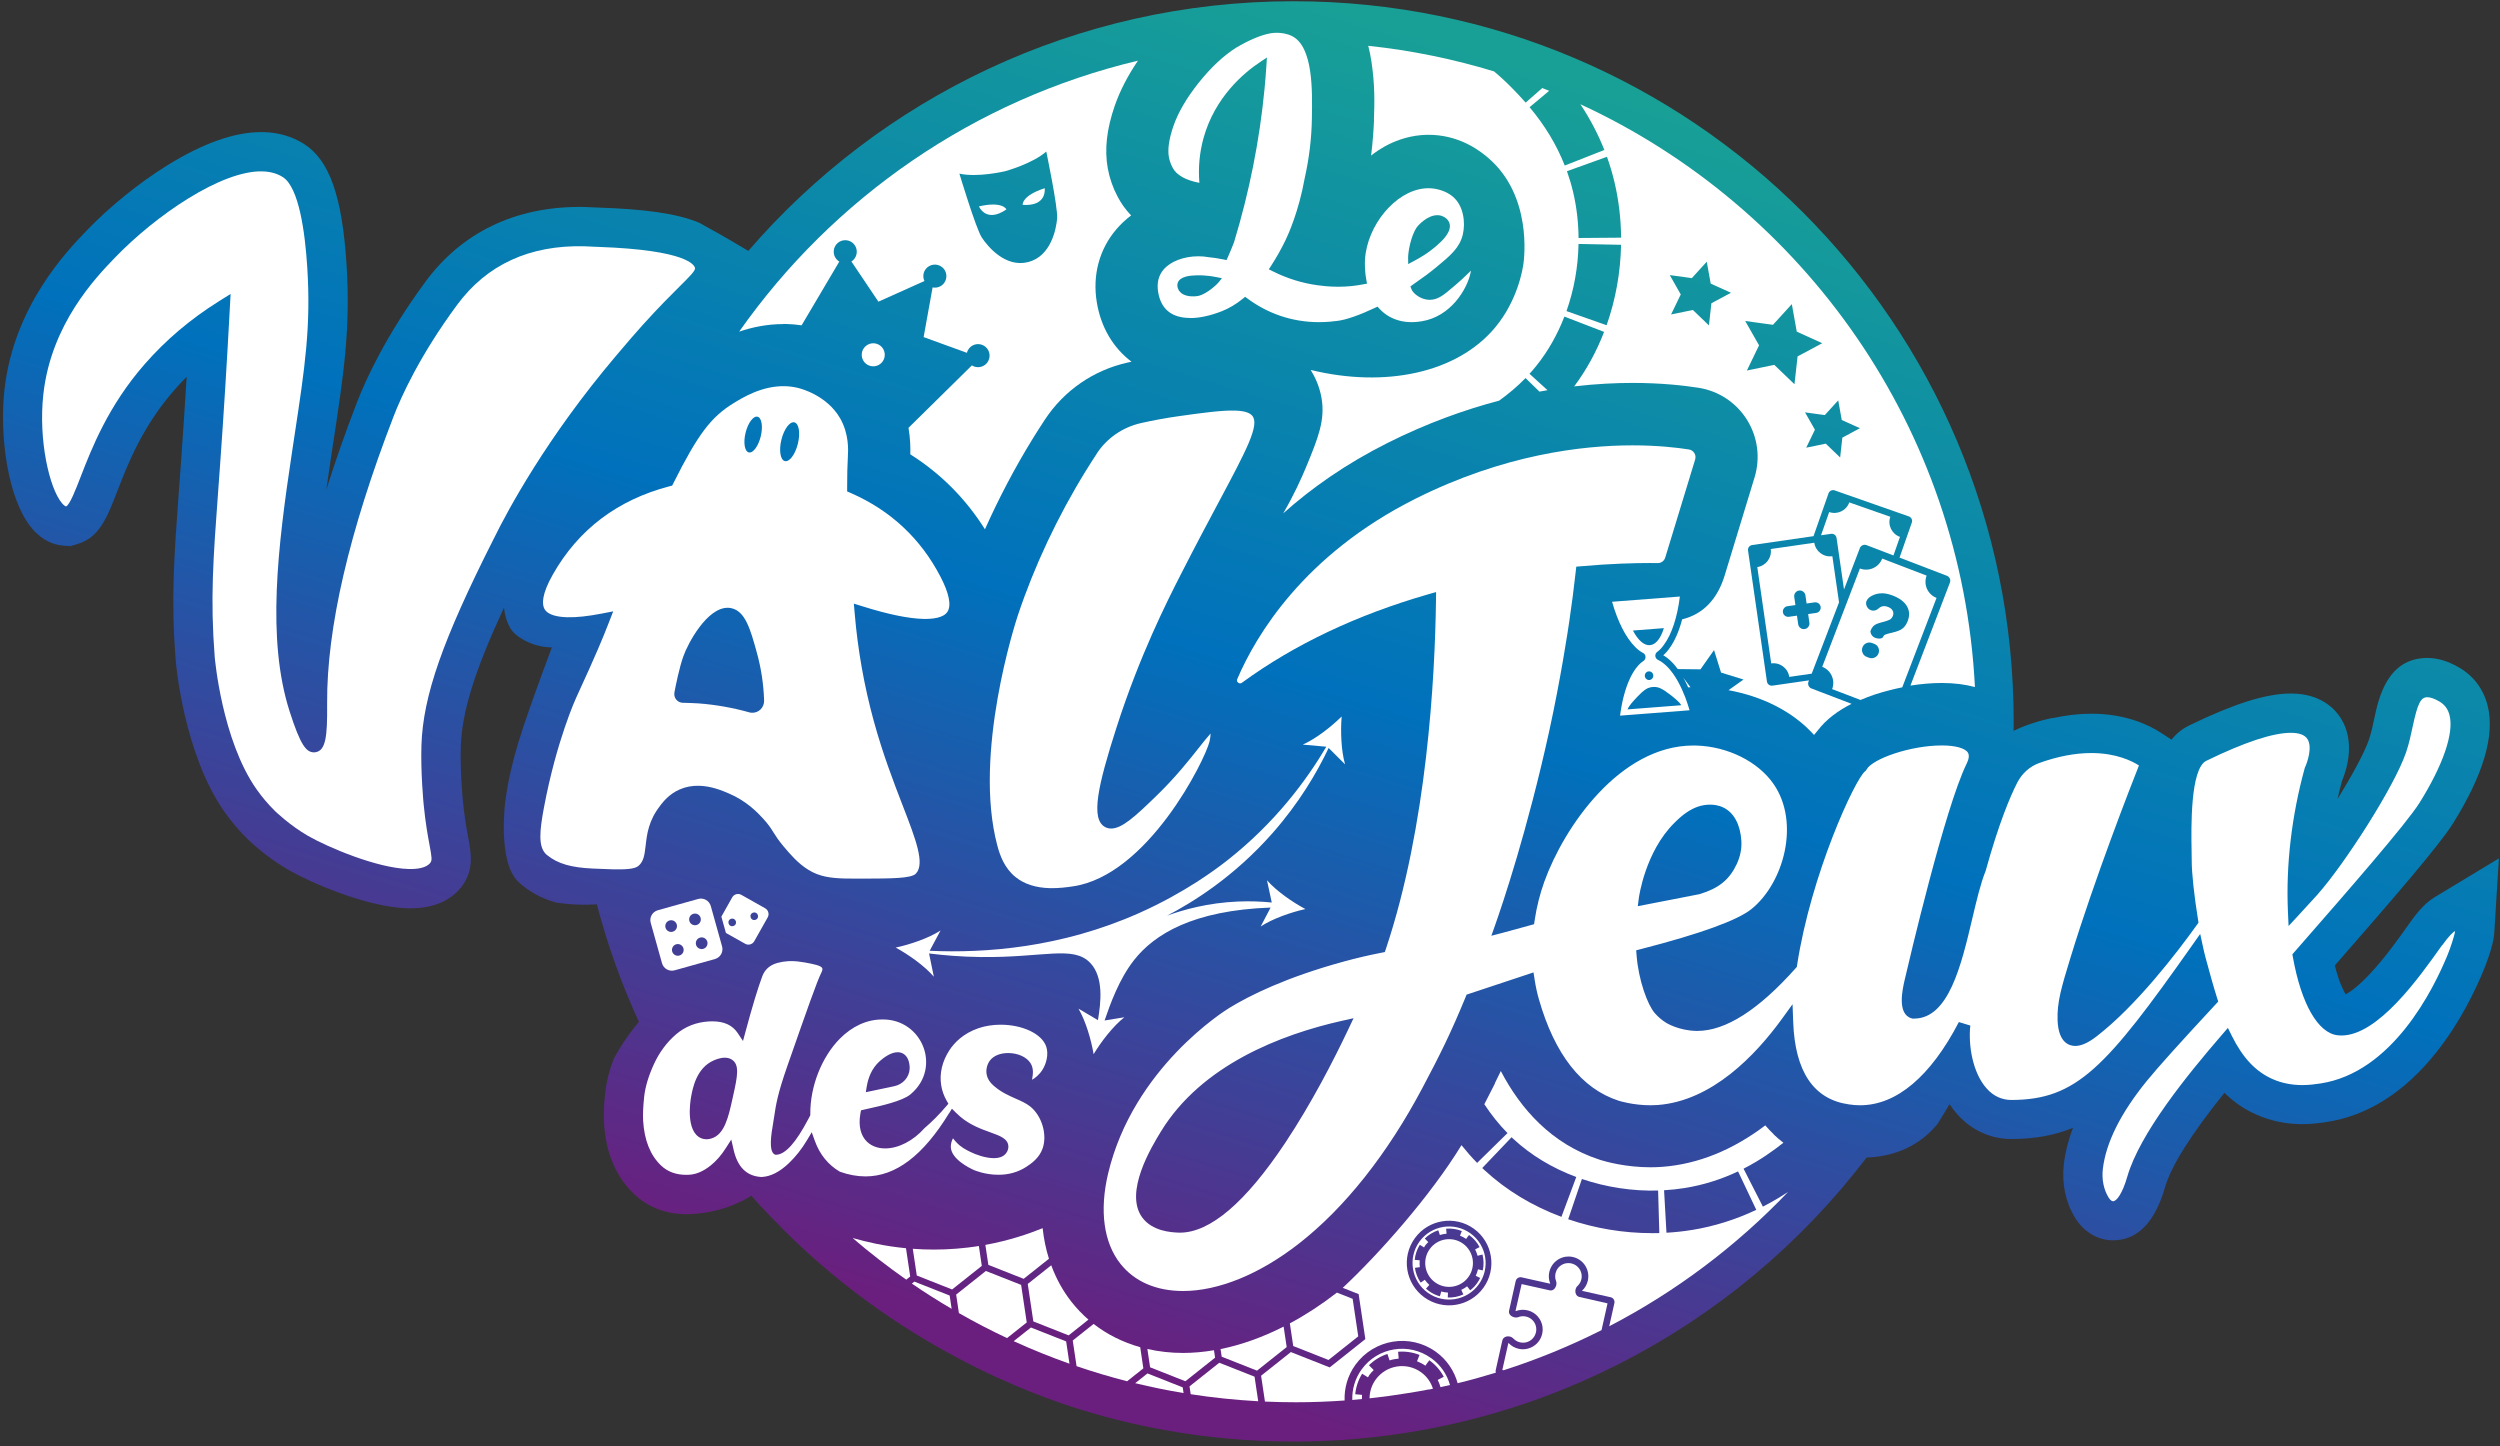 <svg width="382" height="221" viewBox="0 0 382 221" fill="none" xmlns="http://www.w3.org/2000/svg">
<rect x="0" y="0" width="382" height="221" fill="#333333" stroke="none"/>
<g clip-path="url(#clip0_306_413)">
<path d="M307.38 174.045C310.925 174.03 313.965 173.475 316.75 172.33C316.03 174.225 315.565 176.08 315.355 177.89C315.01 180.82 315.625 183.735 317.08 186.095C318.395 188.24 320.56 189.52 322.87 189.52C326.59 189.52 329.265 186.795 330.81 181.425C331.75 178.165 334.8 173.315 339.895 166.98C341.36 168.425 343.005 169.545 344.85 170.35C346.995 171.29 349.325 171.765 351.785 171.765C353.205 171.765 354.405 171.61 355.485 171.445C361.77 170.485 367.415 166.895 372.275 160.785C375.845 156.295 378.205 151.405 379.56 148.09C379.705 147.73 381 144.52 381.12 142.595L381.83 131.165L372.03 137.085C370.785 137.835 369.62 139.035 368.235 140.985L368.18 141.065C366.63 143.25 364.51 146.245 362.225 148.7C360.375 150.69 359.12 151.56 358.415 151.94C357.955 151.175 357.325 149.775 356.76 147.525C365.73 137.255 372.725 129.16 374.8 125.845C379.45 118.405 381.24 112.355 380.12 107.855C379.485 105.31 377.965 103.28 375.735 101.99C374.04 101.01 372.46 100.535 370.9 100.535C364.76 100.535 363.44 106.74 362.805 109.725C362.55 110.915 362.315 112.04 361.955 113.075C361.28 115.03 359.395 118.495 357.175 122.09C357.385 121.16 357.61 120.235 357.86 119.315C358.6 117.555 359.94 113.305 357.65 109.7C356.76 108.305 354.59 105.97 350.045 105.97C346.28 105.97 341.345 107.52 334.51 110.85C333.425 111.38 332.535 112.1 331.81 113.02L330.11 111.92C328.46 110.85 324.895 109.055 319.565 109.055C319.16 109.055 318.745 109.07 318.335 109.09C318.175 109.1 318.015 109.11 317.86 109.12C317.555 109.14 317.25 109.17 316.945 109.2C316.825 109.21 316.705 109.225 316.59 109.235C315.635 109.35 314.665 109.51 313.685 109.73C313.685 109.715 313.685 109.7 313.685 109.69C310.985 110.245 308.97 111.04 307.67 111.675C307.675 111.195 307.69 110.71 307.69 110.23C307.69 49.455 258.425 0.19 197.65 0.19C164.355 0.19 134.52 14.975 114.34 38.34C110.72 36.15 107.47 34.39 106.84 34.04C103.255 32.53 98.06 31.955 91.775 31.73H91.715C91.48 31.72 91.3 31.715 91.195 31.71C90.6 31.67 90.005 31.645 89.415 31.63C89.11 31.625 88.81 31.62 88.51 31.62C78.655 31.62 70.535 35.56 65.035 43.015C58.91 51.32 55.84 58.135 54.555 61.46C52.76 66.11 51.195 70.575 49.855 74.85C50.075 73.275 50.31 71.685 50.55 70.085L50.955 67.41C52.53 57.04 53.57 50.19 52.955 40.475C52.29 30.005 50.345 24.48 46.465 22.005C44.665 20.855 42.565 20.24 40.225 20.185C40.11 20.185 40 20.185 39.885 20.185C35.815 20.185 30.99 21.9 25.545 25.275C21.255 27.935 16.765 31.565 13.235 35.235C10.185 38.405 2.08 46.82 0.675 59.615C-0.085 66.535 1.14 76.3 4.905 80.765C6.57 82.735 8.395 83.265 9.635 83.365L10.725 83.45L11.775 83.145C15.17 82.16 16.33 79.17 17.935 75.025C19.545 70.865 21.755 65.17 26.665 59.565C27.265 58.88 27.885 58.215 28.525 57.57C28.255 62 27.96 66.395 27.65 70.72L27.36 74.695C26.585 85.22 26.115 91.575 26.84 100.825C26.885 101.41 28.07 115.23 34.34 124.105C35.385 125.585 36.565 126.97 37.84 128.22C38.435 128.795 40.91 131.105 44.115 132.945C47.325 134.785 56.005 138.64 62.345 138.79C62.475 138.79 62.735 138.79 62.74 138.79C67.085 138.79 69.37 137 70.52 135.5C72.47 132.96 71.985 130.35 71.555 128.05C71.305 126.695 70.99 125.005 70.73 122.38C70.685 121.915 70.295 117.745 70.41 114.085C70.57 108.865 72.49 102.58 77.015 92.835C77.11 93.895 77.405 94.975 78 96.025C78.695 97.25 81.345 98.92 84.33 98.92C84 99.785 83.52 101.065 82.955 102.62C79.85 111.15 78.09 116.065 77.23 122.275C77.23 122.275 75.955 131.48 79.145 134.69C79.435 134.985 79.685 135.185 79.79 135.265L79.855 135.32C81.47 136.63 83.24 137.42 84.935 137.9C87.23 138.27 89.41 138.295 91.2 138.19C92.83 144.405 94.99 150.405 97.625 156.14C95.175 159.015 93.73 161.9 93.73 161.9C93.07 163.655 92.65 165.34 92.48 166.935C92.28 168.795 92.22 170.32 92.295 171.605C92.57 176.16 94.11 179.8 96.85 182.41C98.965 184.45 101.735 185.53 104.865 185.53C105.14 185.53 105.42 185.52 105.715 185.505C111.355 185.19 114.795 182.69 114.795 182.69L115.175 183.105L116.18 184.25C116.18 184.25 115.865 183.915 118.05 186.2C136.98 205.99 158.6 213.355 165.02 215.35C171.47 217.355 182.985 220.27 197.65 220.27C233.37 220.27 265.11 203.245 285.21 176.875C290.91 176.665 294.26 173.955 296.07 171.715C296.69 170.725 297.3 169.72 297.89 168.71C298.255 169.265 298.66 169.795 299.105 170.295C301.265 172.715 304.2 174.045 307.39 174.045H307.38Z" fill="url(#paint0_linear_306_413)"/>
<path d="M106.685 137.36L100.515 139.085C99.685 139.32 99.195 140.18 99.43 141.01L101.155 147.18C101.39 148.01 102.25 148.495 103.08 148.265L109.25 146.54C110.08 146.305 110.565 145.445 110.335 144.615L108.61 138.445C108.375 137.615 107.515 137.13 106.685 137.36ZM101.69 141.745C101.555 141.27 101.835 140.775 102.31 140.645C102.785 140.51 103.28 140.79 103.41 141.265C103.545 141.74 103.265 142.235 102.79 142.365C102.315 142.5 101.82 142.22 101.69 141.745ZM103.81 146.005C103.335 146.14 102.84 145.86 102.71 145.385C102.575 144.91 102.855 144.415 103.33 144.285C103.805 144.155 104.3 144.43 104.43 144.905C104.565 145.38 104.285 145.875 103.81 146.005ZM105.335 140.725C105.2 140.25 105.48 139.755 105.955 139.625C106.43 139.49 106.925 139.77 107.055 140.245C107.19 140.72 106.91 141.215 106.435 141.345C105.96 141.475 105.465 141.2 105.335 140.725ZM107.455 144.985C106.98 145.12 106.485 144.84 106.355 144.365C106.22 143.89 106.5 143.395 106.975 143.265C107.45 143.135 107.945 143.41 108.075 143.885C108.21 144.36 107.93 144.855 107.455 144.985Z" fill="white"/>
<path d="M113.86 144.21C114.35 144.485 114.975 144.31 115.25 143.82L117.305 140.175C117.58 139.685 117.405 139.06 116.915 138.785L113.27 136.73C112.78 136.455 112.155 136.63 111.88 137.12L110.225 140.065L110.92 142.555L113.865 144.21H113.86ZM114.74 139.715C114.9 139.435 115.255 139.335 115.535 139.495C115.815 139.655 115.915 140.01 115.76 140.29C115.605 140.57 115.245 140.67 114.965 140.51C114.685 140.35 114.585 139.995 114.74 139.715ZM111.375 140.655C111.535 140.375 111.89 140.275 112.17 140.435C112.45 140.595 112.55 140.95 112.395 141.23C112.235 141.51 111.88 141.61 111.6 141.455C111.32 141.295 111.22 140.94 111.375 140.66V140.655Z" fill="white"/>
<path d="M187.42 131.545C185.87 132.76 181.105 136.37 174.09 139.5C162.13 144.83 150.55 145.665 142.055 145.28L143.715 142.18C141.89 143.36 139.08 144.315 136.86 144.79C138.855 145.88 141.275 147.59 142.69 149.24L141.96 145.69C144.235 145.975 146.91 146.2 149.895 146.235C159.5 146.345 164.025 144.415 166.605 147.15C168.68 149.355 168.215 153.23 167.765 155.88L164.79 154.12C165.89 155.995 166.725 158.84 167.105 161.08C168.275 159.135 170.09 156.785 171.8 155.44L168.78 155.93C169.65 153.4 170.99 149.63 173.26 146.73C176.39 142.735 182.305 139.105 194.15 138.675L192.63 141.57C194.445 140.375 197.245 139.395 199.465 138.905C197.46 137.835 195.025 136.14 193.595 134.505L194.325 137.905C192.755 137.745 191.02 137.675 189.14 137.755C184.57 137.955 180.865 138.99 178.33 139.915C182.385 137.8 188.605 133.925 194.46 127.28C198.52 122.665 201.22 118.07 203.015 114.29L205.525 116.79C204.925 114.7 204.82 111.735 205.005 109.475C203.39 111.07 201.05 112.895 199.06 113.775L202.66 114.1C199.665 119.175 194.87 125.715 187.42 131.55V131.545Z" fill="white"/>
<path d="M257.18 103.5C257.235 103.6 257.295 103.7 257.345 103.795C257.4 103.895 257.455 103.995 257.505 104.1C257.54 104.165 257.57 104.23 257.6 104.285C257.63 104.345 257.66 104.4 257.685 104.46C257.73 104.555 257.775 104.65 257.825 104.755L257.86 104.835L257.88 104.88C257.9 104.93 257.925 104.98 257.945 105.025C258.06 105.025 258.185 105.02 258.305 105.015L257.175 103.505L257.18 103.5Z" fill="white"/>
<path d="M209.95 18.33C209.895 19.705 209.775 21.565 209.505 23.775C210.41 23.04 213.945 20.355 218.98 20.615C223.465 20.85 226.4 23.275 227.375 24.105C234.105 29.835 232.91 39.405 232.78 40.315C232.67 41.075 231.935 45.865 228.455 50.04C222.635 57.025 211.62 59.3 200.27 56.525C200.825 57.42 201.605 58.905 201.935 60.85C202.5 64.185 201.42 66.9 199.575 71.36C198.84 73.135 197.72 75.6 196.075 78.445C200.345 74.625 205.595 70.905 212.04 67.67C218.025 64.67 223.765 62.615 229.065 61.22C230.555 60.15 231.9 59.005 233.1 57.77L235.23 59.84C235.645 59.765 236.055 59.69 236.46 59.62L233.71 57.115C234.08 56.71 234.44 56.285 234.78 55.86C236.535 53.67 237.965 51.15 239.04 48.375L245.105 50.715C243.935 53.75 242.395 56.545 240.535 59.04C243.875 58.65 246.875 58.51 249.455 58.51C253.89 58.51 257.395 58.915 259.55 59.255C262.6 59.735 265.295 61.515 266.93 64.13C268.58 66.755 269.005 69.965 268.1 72.935L263.53 87.93C262.425 91.535 260.26 93.845 257.035 94.635C256.55 96.46 255.885 97.99 255.08 99.08L255.05 99.12C255.02 99.165 254.99 99.205 254.96 99.245C254.94 99.275 254.92 99.3 254.895 99.325C254.875 99.355 254.85 99.385 254.825 99.415C254.795 99.455 254.765 99.49 254.745 99.51C254.72 99.54 254.695 99.57 254.66 99.61L254.645 99.63L254.63 99.645C254.605 99.675 254.575 99.705 254.55 99.73C254.515 99.77 254.475 99.81 254.435 99.85C254.405 99.88 254.38 99.905 254.355 99.93C254.325 99.965 254.29 99.995 254.255 100.025C254.225 100.055 254.19 100.085 254.16 100.11C254.155 100.115 254.15 100.12 254.145 100.125C254.175 100.14 254.2 100.16 254.23 100.175L254.335 100.24C254.37 100.265 254.41 100.285 254.44 100.31C254.48 100.335 254.52 100.365 254.545 100.385C254.585 100.415 254.625 100.44 254.665 100.47C254.7 100.495 254.735 100.525 254.78 100.555C254.815 100.58 254.85 100.61 254.885 100.64C254.965 100.705 255.04 100.77 255.105 100.825C255.14 100.855 255.18 100.89 255.2 100.91L255.3 101.005C255.395 101.095 255.495 101.195 255.59 101.3L255.68 101.395C255.68 101.395 255.715 101.43 255.73 101.445C255.785 101.505 255.84 101.57 255.895 101.635C256.05 101.82 256.205 102.02 256.365 102.235L259.83 102.275L261.905 99.335L262.975 102.77L266.41 103.835L264.115 105.46C269.23 106.405 273.905 108.655 277.185 112.3C277.415 112 277.625 111.75 277.82 111.53C279.03 109.965 280.73 108.65 282.92 107.545L276.795 105.2C276.38 105.04 276.175 104.58 276.335 104.165L276.415 103.96L270.83 104.765C270.425 104.825 270.05 104.545 269.99 104.14L267.1 84.12C267.04 83.715 267.32 83.34 267.725 83.28L277.105 81.925L279.4 75.38C279.535 75 279.95 74.8 280.33 74.93L291.68 78.91C292.06 79.045 292.26 79.46 292.13 79.84L290.25 85.205L297.49 87.98C297.905 88.14 298.11 88.6 297.95 89.015L291.915 104.76C293.55 104.5 295.175 104.36 296.72 104.36C298.67 104.36 300.34 104.595 301.77 104.98C299.765 65.41 275.625 31.685 241.485 15.93C242.97 18.17 244.195 20.505 245.145 22.915L239.095 25.295C237.845 22.125 236.09 19.21 233.72 16.38L236.715 13.875C236.36 13.735 236.01 13.595 235.655 13.455L233.12 15.68C232.365 14.815 231.67 14.1 231.08 13.495C230.2 12.59 229.265 11.73 228.29 10.91C222.11 9.03 215.685 7.7 209.07 7C209.28 7.825 209.44 8.635 209.555 9.395C210.085 12.92 210.04 15.7 209.935 18.31L209.95 18.33ZM280.88 61.175L281.42 64.175L284.2 65.43L281.51 66.87L281.175 69.9L278.975 67.79L275.99 68.405L277.32 65.66L275.81 63.01L278.83 63.425L280.885 61.17L280.88 61.175ZM270.91 49.63L273.79 46.47L274.545 50.675L278.44 52.44L274.67 54.46L274.195 58.71L271.11 55.75L266.925 56.615L268.785 52.765L266.67 49.05L270.905 49.63H270.91ZM258.505 42.505L260.795 39.99L261.395 43.335L264.495 44.735L261.5 46.34L261.125 49.72L258.67 47.365L255.34 48.05L256.82 44.99L255.14 42.035L258.51 42.5L258.505 42.505ZM245.545 23.965C246 25.235 246.39 26.545 246.7 27.865C247.345 30.59 247.68 33.43 247.705 36.315L241.205 36.365C241.185 33.965 240.905 31.61 240.375 29.355C240.12 28.275 239.8 27.2 239.43 26.16L245.545 23.96V23.965ZM241.2 37.275L247.7 37.405C247.615 41.635 246.87 45.77 245.49 49.695L239.36 47.535C240.51 44.27 241.13 40.82 241.2 37.28V37.275Z" fill="white"/>
<path d="M153.78 31.995C153.78 31.995 153.235 30.695 149.585 31.535C149.585 31.535 150.655 34.16 153.78 31.995Z" fill="white"/>
<path d="M119.695 49.5C119.845 49.5 119.995 49.5 120.15 49.505C120.93 49.525 121.71 49.595 122.485 49.71L128.245 39.97C128.185 39.935 128.125 39.895 128.065 39.85C127.3 39.25 127.165 38.145 127.765 37.375C128.365 36.61 129.47 36.475 130.24 37.075C131.005 37.675 131.14 38.78 130.545 39.55C130.415 39.715 130.26 39.85 130.095 39.955L134.22 46.095L141.255 42.94C140.98 42.355 141.035 41.645 141.46 41.105C142.06 40.34 143.165 40.205 143.935 40.805C144.7 41.405 144.835 42.51 144.235 43.28C143.81 43.82 143.135 44.045 142.5 43.92L141.13 51.51L147.74 53.91C147.8 53.68 147.905 53.455 148.06 53.255C148.66 52.49 149.765 52.355 150.535 52.955C151.3 53.555 151.435 54.66 150.835 55.43C150.27 56.15 149.26 56.315 148.505 55.83L138.82 65.37C139.1 67.03 139.125 68.45 139.095 69.425C143.73 72.35 147.545 76.185 150.5 80.875C152.635 76.1 155.105 71.395 157.85 66.95C158.445 65.99 159.055 65.03 159.665 64.11C162.59 59.67 167.07 56.575 172.285 55.4C172.49 55.355 172.69 55.315 172.895 55.27C170.12 53.18 168.215 50.04 167.585 46.155C166.915 42.04 167.975 38.095 170.56 35.055C171.235 34.265 171.995 33.55 172.835 32.92C171.915 31.96 171.255 30.97 170.78 30.065C170.05 28.69 169.545 27.235 169.27 25.735C168.745 22.855 169.1 19.71 170.35 16.115C171.135 13.865 172.32 11.57 173.88 9.27C148.835 15.225 127.305 30.245 112.945 50.675C114.88 50.015 117.16 49.52 119.71 49.52L119.695 49.5ZM153.57 26.165C153.57 26.165 157.74 25.035 159.87 23.155C159.87 23.155 161.67 31.765 161.53 33.37C161.39 34.975 160.605 39.155 157.1 40.045C153.6 40.935 150.91 37.64 150.02 36.295C149.13 34.95 146.595 26.53 146.595 26.53C149.365 27.165 153.57 26.165 153.57 26.165Z" fill="white"/>
<path d="M159.63 28.76C156.06 29.915 156.265 31.305 156.265 31.305C160.06 31.56 159.63 28.76 159.63 28.76Z" fill="white"/>
<path d="M132.045 53.125C131.445 53.89 131.58 55 132.345 55.6C133.11 56.2 134.22 56.065 134.82 55.3C135.42 54.535 135.285 53.425 134.52 52.825C133.755 52.225 132.645 52.36 132.045 53.13V53.125Z" fill="white"/>
<path d="M145.015 170.12L145.455 169.405L146.045 170C146.295 170.25 146.515 170.44 146.695 170.6C148.195 171.89 149.915 172.515 151.295 173.01C152.835 173.565 154.05 174.005 154.08 175.185C154.09 175.55 153.96 175.92 153.715 176.235C153.335 176.72 152.71 176.965 151.855 176.965C150.615 176.965 149.14 176.445 148.255 176.005C147.57 175.665 146.865 175.31 146.165 174.58C145.935 174.34 145.77 174.13 145.64 173.96C145.635 173.95 145.63 173.945 145.62 173.935C145.455 174.215 145.265 174.745 145.285 175.28C145.36 177.085 148.01 178.42 148.82 178.785C148.835 178.79 150.44 179.505 152.555 179.505C154.165 179.505 155.615 179.09 156.86 178.265C157.53 177.82 158.78 176.995 159.31 175.485C160.05 173.38 159.205 170.505 157.42 169.075C156.79 168.57 156.015 168.23 155.195 167.87C154.155 167.41 152.975 166.89 151.88 165.94C151.45 165.565 150.86 164.955 150.74 164.04C150.645 163.315 150.87 162.52 151.33 161.965C151.89 161.29 152.88 160.905 154.04 160.905C155.54 160.905 156.89 161.52 157.475 162.47C157.98 163.29 157.825 164.195 157.725 164.79C157.715 164.85 157.705 164.92 157.695 164.985C158.105 164.785 158.785 164.245 159.27 163.49C159.865 162.57 160.275 161.105 159.855 159.895C159.19 157.97 156.26 156.575 152.895 156.575C151.72 156.575 150.57 156.755 149.565 157.09C147.145 157.905 145.79 159.375 145.075 160.465C143.965 162.17 143.525 164.03 143.815 165.84C143.945 166.67 144.24 167.48 144.68 168.245L144.915 168.65L144.61 169.005C143.515 170.29 142.42 171.395 141.265 172.38C139.54 174.32 137.29 175.48 135.245 175.48C133.995 175.48 132.925 175.025 132.235 174.195C131.67 173.515 131.08 172.255 131.48 170.085L131.56 169.66L131.98 169.56C132.195 169.51 132.45 169.455 132.73 169.39C134.53 168.99 137.885 168.245 139.105 167.23C141.715 165.06 141.865 162.125 141.13 160.1C140.18 157.475 137.76 155.775 134.965 155.775H134.815C132.475 155.775 130.23 156.795 128.32 158.72C125.54 161.53 123.77 166.05 123.815 170.245V170.415L123.525 170.965C121.63 174.57 120.045 176.36 118.645 176.445H118.445L118.28 176.335C117.995 176.145 117.835 175.72 117.795 175.045C117.75 174.32 117.845 173.305 118.07 172.035C118.16 171.52 118.23 171.06 118.295 170.61C118.555 168.855 118.8 167.195 120.315 162.865L120.34 162.795C123.33 154.245 124.83 149.955 125.505 148.615C125.565 148.495 125.725 148.17 125.65 147.955C125.495 147.53 124.255 147.3 122.94 147.06C122.205 146.925 121.515 146.855 120.885 146.855C120.675 146.855 120.515 146.865 120.41 146.87C119.87 146.9 119.325 146.99 118.795 147.135C117.655 147.45 116.9 148.105 116.495 149.125C115.815 150.925 114.95 153.795 113.91 157.655L113.53 159.065L112.72 157.85C111.915 156.645 110.645 156.06 108.835 156.06C108.665 156.06 108.49 156.065 108.31 156.075C106.37 156.19 104.68 156.86 103.285 158.06C101.88 159.27 100.745 160.8 99.92 162.6C99.09 164.41 98.59 166.085 98.43 167.57C98.27 169.07 98.215 170.305 98.27 171.235C98.45 174.225 99.365 176.525 101 178.08C101.99 179.035 103.285 179.515 104.85 179.515C105.01 179.515 105.175 179.515 105.34 179.5C106.41 179.435 107.51 178.955 108.615 178.065C109.445 177.4 110.21 176.52 110.89 175.455L111.74 174.125L112.09 175.665C112.7 178.355 114.095 179.72 116.35 179.845L116.48 179.835C117.795 179.755 119.165 179.045 120.555 177.72C121.585 176.735 122.52 175.55 123.32 174.205L124.035 173.005L124.505 174.32C125.25 176.395 126.535 177.98 128.325 179.035C129.66 179.515 130.98 179.755 132.245 179.755C136.855 179.755 141.03 176.6 145.01 170.11L145.015 170.12ZM132.455 165.945C132.635 164.85 133.12 163.3 134.445 162.125C135.01 161.625 136.11 160.78 137.155 160.78C137.465 160.78 137.75 160.855 138 160.995C138.41 161.23 138.92 161.77 138.995 162.99C139 163.095 139 163.2 138.995 163.3C138.94 164.59 137.975 165.69 136.645 165.97L132.295 166.89L132.45 165.94L132.455 165.945ZM111.985 167.61L111.925 167.88C111.3 170.705 110.705 173.375 108.68 173.965C108.56 174 108.28 174.08 107.935 174.08C107.665 174.08 107.41 174.03 107.17 173.935C104.73 172.945 105.485 168.25 105.58 167.715C105.82 166.355 106.385 163.175 109.085 162.02C109.345 161.91 110.03 161.615 110.745 161.615C111.105 161.615 111.425 161.69 111.7 161.835C113.105 162.58 112.685 164.47 111.985 167.605V167.61Z" fill="white"/>
<path d="M373.14 144.44L373.07 144.535C369.68 149.32 363.375 158.225 357.765 158.225C357.57 158.225 357.375 158.215 357.185 158.19C354.19 157.85 351.635 153.395 350.355 146.26L350.275 145.82L351.785 144.09C358.5 136.41 367.69 125.885 369.705 122.665C373.3 116.91 374.975 112.04 374.295 109.31C374.055 108.35 373.545 107.655 372.73 107.185C371.985 106.755 371.37 106.535 370.895 106.535C369.89 106.535 369.41 107.49 368.67 110.97C368.39 112.285 368.1 113.645 367.625 115.025C365.81 120.29 358.215 132.085 354.08 136.725C353.41 137.475 352.41 138.565 351.21 139.86L349.695 141.495L349.595 139.27C349.28 132.19 350.165 124.62 352.16 117.375L352.18 117.3L352.215 117.23C352.58 116.45 353.355 114.15 352.58 112.93C352.175 112.295 351.32 111.975 350.035 111.975C347.29 111.975 342.945 113.415 337.125 116.25C334.65 117.455 334.815 126.56 334.875 129.99C334.885 130.605 334.895 131.145 334.895 131.575C334.895 133.425 335.27 136.885 335.87 140.605L335.93 140.985L335.705 141.295C332.59 145.64 326.46 153.63 320.39 158.335C319.105 159.335 318.025 159.82 317.095 159.82C316.165 159.82 314.54 159.315 314.4 155.945C314.285 153.16 315.015 150.77 316.35 146.4C320.05 134.28 325.56 120.18 326.83 116.965C325.835 116.32 323.405 115.065 319.55 115.065C317.07 115.065 314.395 115.58 311.59 116.59C310.15 117.11 308.955 118.18 308.23 119.6C307.14 121.735 305.42 125.8 303.42 133.025L303.405 133.08L303.385 133.13C302.65 134.935 302.03 137.55 301.375 140.325C299.68 147.505 297.755 155.64 292.47 155.64H292.21L292.1 155.605C289.825 154.96 290.705 151.155 291.035 149.725C291.655 147.05 297.185 123.415 300.495 116.71C300.865 115.96 300.93 115.39 300.695 115.005C300.265 114.315 298.78 113.905 296.725 113.905C291.845 113.905 286.1 115.97 285.215 117.575L285.125 117.735L284.985 117.85C283.425 119.105 276.73 133.555 274.595 147.475L274.555 147.745L274.37 147.95C268.72 154.305 263.67 157.525 259.36 157.525H259.2C256.56 157.475 254.7 156.35 254.62 156.305C253.96 155.9 253.36 155.39 252.845 154.8C251.75 153.54 250.375 149.815 250.07 145.985L250.01 145.205L250.77 145.01C259.805 142.685 265.475 140.63 267.62 138.905C272.55 134.935 275.1 125.725 271.005 119.8C268.635 116.37 264 114.06 259.2 113.92C259.05 113.92 258.895 113.915 258.745 113.915C247.515 113.915 238.97 126.37 235.965 134.74C235.29 136.62 234.795 138.6 234.495 140.62L234.405 141.22L232.715 141.685C231.4 142.045 230.335 142.34 229.58 142.54L227.88 142.985L228.465 141.33C229.56 138.235 233.385 126.94 236.735 111.65C238.475 103.7 239.595 96.265 239.8 94.855C240.18 92.275 240.505 89.75 240.77 87.345L240.855 86.585L241.615 86.52C246.175 86.115 249.83 86.03 252.095 86.03C252.545 86.03 252.945 86.03 253.315 86.04C253.84 86.04 254.295 85.7 254.45 85.195L259.02 70.21C259.12 69.875 259.075 69.515 258.89 69.22C258.705 68.925 258.415 68.735 258.075 68.68C256.255 68.395 253.285 68.05 249.46 68.05C241.745 68.05 229.73 69.465 216.295 76.2C199.19 84.775 191.885 97.145 189.055 103.755C188.985 103.915 188.995 104.06 189.08 104.19C189.17 104.33 189.335 104.42 189.49 104.42C189.59 104.42 189.68 104.385 189.775 104.315C197.755 98.485 207.33 93.945 218.23 90.81L219.435 90.465L219.42 91.72C219.26 103.53 218.06 126.155 211.775 144.96L211.6 145.475L211.065 145.58C209.165 145.95 207.245 146.4 205.365 146.915C196.51 149.33 190.93 152.115 187.815 154.025C187.215 154.39 173.14 163.17 169.315 179.335C167.98 184.99 168.645 189.88 171.2 193.105C173.355 195.825 176.665 197.265 180.78 197.265C186.195 197.265 192.47 194.7 198.455 190.035C205.455 184.585 211.99 176.35 217.355 166.22C220.085 161.07 221.685 157.845 223.935 152.375L224.095 151.98L234.32 148.585L234.49 149.675C234.65 150.725 234.87 151.73 235.135 152.66C237.555 161.13 241.665 166.36 247.355 168.2C247.375 168.205 249.525 168.885 252.18 168.885C252.56 168.885 252.935 168.87 253.3 168.845C261.56 168.22 268.2 161.315 272.315 155.635L273.9 153.445L274 156.15C274.275 163.755 277.135 167.995 282.515 168.75C283.085 168.84 283.66 168.885 284.225 168.885C289.775 168.885 294.995 164.49 299.315 156.17L301.065 156.705C300.74 159.625 301.38 163.88 303.565 166.325C304.605 167.485 305.88 168.075 307.35 168.075C317.27 168.04 321.71 163.26 334.965 144.44L336.19 142.705L336.64 144.78C336.765 145.36 336.885 145.875 337.01 146.325C337.6 148.505 338.16 150.565 338.78 152.525L338.945 153.04L338.575 153.435C333.05 159.39 329.705 163.11 328.05 165.145C324.05 170.055 321.785 174.585 321.315 178.615C321.13 180.21 321.44 181.76 322.195 182.985C322.515 183.51 322.795 183.55 322.875 183.55C323.42 183.55 324.3 182.39 325.05 179.795C326.96 173.17 334.215 164.255 339.505 158.125L340.42 157.065L341.045 158.32C342.715 161.67 344.69 163.76 347.265 164.89C348.64 165.495 350.165 165.8 351.79 165.8C352.865 165.8 353.795 165.67 354.585 165.55C365.54 163.875 371.82 151.22 374.01 145.86C374.39 144.93 375.1 142.835 375.135 142.255C374.86 142.42 374.24 142.93 373.145 144.47L373.14 144.44ZM250.42 137.18C250.43 137.11 251.365 130.175 255.84 125.74C256.755 124.835 258.655 122.95 261.265 122.95H261.375C261.69 122.96 262.53 122.975 263.41 123.43C264.975 124.23 265.925 126.025 266.08 128.485C266.155 129.685 265.91 130.895 265.35 132.08C264.235 134.43 262.61 135.74 259.74 136.61L259.695 136.625L250.255 138.465L250.42 137.185V137.18ZM206.005 157.31C203.86 161.84 200.445 168.52 196.38 174.63C190.32 183.735 184.905 188.35 180.285 188.35C180.17 188.35 180.055 188.35 179.935 188.34C178.98 188.29 176.08 188.145 174.53 186.025C171.725 182.19 175.97 175.22 177.365 172.93C183.61 162.68 195.82 158.065 204.96 156L206.825 155.58L206.005 157.31Z" fill="white"/>
<path d="M181.855 48.6C183.26 48.6 184.905 48.25 186.615 47.585C187.785 47.13 188.89 46.475 189.9 45.645L190.26 45.35L190.63 45.625C192.15 46.75 193.815 47.63 195.58 48.24C197.48 48.895 199.485 49.225 201.54 49.225C202.835 49.225 203.875 49.095 204.435 49.02C205.72 48.855 207.785 48.135 210.09 47.04L210.485 46.855L210.78 47.175C211.23 47.665 211.755 48.08 212.33 48.395C213.325 48.945 214.455 49.225 215.695 49.225C216.39 49.225 216.95 49.135 217.215 49.095C221.685 48.38 224.175 44.19 224.695 41.71C224.725 41.575 224.745 41.46 224.76 41.36C224.585 41.52 224.375 41.725 224.185 41.91C223.715 42.37 223.125 42.945 222.39 43.555C222.195 43.715 222.01 43.875 221.83 44.025C220.705 44.985 219.735 45.815 218.46 45.815C218.16 45.815 217.855 45.765 217.545 45.67C216.695 45.405 215.89 44.765 215.67 44.185L215.51 43.765L215.875 43.5C216.17 43.285 216.45 43.09 216.735 42.89C217.5 42.36 218.285 41.805 219.545 40.765C221.57 39.09 223.03 37.88 223.515 35.85C223.95 34.025 223.65 31.425 221.97 30.025C221.035 29.245 219.61 28.76 218.255 28.76C218.13 28.76 218 28.76 217.88 28.775C217.78 28.78 217.7 28.79 217.63 28.795C213.21 29.23 208.89 34.415 208.57 39.675C208.55 40.02 208.5 41.265 208.775 42.76L208.88 43.335L208.305 43.445C207.06 43.69 205.77 43.815 204.47 43.815C203.015 43.815 201.85 43.655 201.355 43.59C198.975 43.27 196.655 42.545 194.465 41.445L193.875 41.15L194.235 40.595C195.045 39.345 195.775 38.05 196.41 36.735C196.875 35.78 198.455 32.265 199.36 27.225C200.035 24.21 200.405 21.16 200.455 18.155C200.535 13.785 200.65 7.18 197.445 5.525C196.62 5.1 195.71 5.01 195.09 5.01C194.75 5.01 194.405 5.04 194.125 5.09C192.655 5.355 190.875 6.105 188.85 7.305C186.935 8.52 185.03 10.31 183.18 12.62C181.335 14.93 180.035 17.15 179.315 19.215C178.625 21.195 178.39 22.81 178.61 24.02C178.71 24.565 178.9 25.1 179.175 25.615C179.76 26.75 181.135 27.53 183.265 27.94C183.075 25.625 183.285 23.34 183.885 21.145C185.62 14.835 190.08 11.11 192.59 9.45L193.585 8.79L193.51 9.98C193.435 11.16 193.34 12.36 193.225 13.535C192.475 21.405 190.905 29.3 188.565 37L188.55 37.045C188.225 37.88 187.915 38.615 187.61 39.305L187.415 39.74L186.95 39.645C186.13 39.475 185.37 39.36 184.69 39.3L184.625 39.29C184.15 39.205 183.645 39.16 183.12 39.16C180.9 39.16 178.86 39.935 177.795 41.185C177.02 42.095 176.74 43.245 176.96 44.605C177.39 47.245 179.04 48.585 181.865 48.585L181.855 48.6ZM216.51 34.705C216.72 34.405 218.11 32.88 219.62 32.88C219.795 32.88 219.97 32.9 220.13 32.94C220.23 32.965 221.135 33.2 221.445 34.01C221.965 35.365 220.295 36.855 219.665 37.41C219.2 37.825 218.11 38.795 216.03 39.895L215.175 40.345L215.16 39.38C215.15 38.61 215.535 36.09 216.505 34.705H216.51ZM179.955 43.23C180.3 42.18 182.005 42.105 182.645 42.08C183.12 42.06 184.23 42.01 185.985 42.365L186.705 42.51L186.25 43.085C185.885 43.545 184.445 44.85 183.205 45.195C182.935 45.27 181.38 45.5 180.49 44.775C180.385 44.69 180.295 44.595 180.215 44.495C180.165 44.43 179.75 43.855 179.955 43.23Z" fill="white"/>
<path d="M75.46 82.295C77.53 78.07 83.505 66.89 94.17 54.32C96.01 52.155 96.93 51.065 98.25 49.605C100.72 46.875 102.535 45.07 103.865 43.75C105.37 42.255 106.275 41.355 106.2 40.965C106.115 40.51 105.01 38.215 91.545 37.73C91.185 37.715 90.92 37.705 90.78 37.7C90.27 37.665 89.76 37.64 89.26 37.63C80.905 37.435 74.375 40.445 69.85 46.58C64.14 54.32 61.315 60.58 60.14 63.625C53.335 81.26 49.915 96.005 49.985 107.45V107.725C50.025 112.51 49.78 114.685 48.215 114.94L48.06 114.96H47.95C46.81 114.93 45.925 113.945 44.23 108.625C40.74 97.65 42.415 83.71 44.605 69.19L45.01 66.51C46.58 56.17 47.53 49.93 46.95 40.86C46.605 35.435 45.675 28.635 43.215 27.06C42.35 26.51 41.29 26.215 40.065 26.185C33.835 26.04 23.81 32.88 17.54 39.395C14.625 42.42 7.8 49.51 6.62 60.27C5.86 67.18 7.515 74.575 9.47 76.89C9.785 77.265 10.015 77.375 10.09 77.38C10.635 77.22 11.615 74.695 12.325 72.855C14 68.54 16.525 62.015 22.135 55.61C25.33 51.96 29.1 48.76 33.34 46.105L35.235 44.915L35.115 47.15C34.685 55.225 34.185 63.3 33.62 71.155L33.33 75.13C32.575 85.375 32.12 91.56 32.805 100.335C32.815 100.46 33.885 113.075 39.225 120.635C40.06 121.82 41.005 122.925 42.025 123.93C42.045 123.95 44.26 126.11 47.09 127.735C50.06 129.44 57.62 132.67 62.47 132.785C63.615 132.81 65.11 132.67 65.745 131.845C66.04 131.46 65.995 131.055 65.64 129.15C65.38 127.755 65.025 125.85 64.74 122.97C64.72 122.77 64.265 118.09 64.395 113.905C64.63 106.35 67.625 97.785 75.45 82.31L75.46 82.295Z" fill="white"/>
<path d="M167.585 69.325C167.055 70.13 166.495 71 165.92 71.935C161.605 78.915 158.005 86.575 155.51 94.08C155.225 94.935 148.63 115.18 152.4 129.235C152.805 130.745 153.485 132.65 155.18 134.02C156.505 135.09 158.27 135.655 160.425 135.71C161.805 135.74 163.055 135.565 163.885 135.445C175.385 133.815 184.145 116.11 184.825 113.275C184.925 112.87 184.97 112.435 184.975 112.08C184.5 112.6 183.86 113.415 183.265 114.16C181.735 116.1 179.635 118.76 176.7 121.605C173.48 124.73 171.42 126.64 169.735 126.6C169.42 126.595 169.125 126.515 168.86 126.375C166.61 125.155 167.74 120.08 170.61 111.14C174.175 100.045 178.39 91.77 180.42 87.79C182.69 83.33 184.675 79.615 186.27 76.625C190.43 68.825 192.52 64.91 191.345 63.53C191.07 63.21 190.49 62.775 188.625 62.735C186.655 62.69 183.8 63.07 179.985 63.61C178.105 63.875 176.21 64.225 174.355 64.645C171.545 65.28 169.14 66.935 167.575 69.315L167.585 69.325Z" fill="white"/>
<path d="M100.88 123.085C101.41 122.42 102.29 121.305 103.87 120.62C104.775 120.225 105.77 120.04 106.82 120.065C108.69 120.11 110.345 120.805 111.33 121.225C114.09 122.39 115.75 124.165 116.55 125.025C117.41 125.95 117.795 126.56 118.2 127.21C118.56 127.785 118.93 128.375 119.725 129.32C120.71 130.49 121.935 131.945 123.555 132.93C125.235 133.955 126.915 134.185 129.245 134.24C130.01 134.26 130.845 134.255 131.765 134.255C136.27 134.24 139.245 134.23 139.945 133.49C141.375 131.98 139.925 128.235 137.92 123.055C136.58 119.585 134.91 115.27 133.505 110.145C132.04 104.79 131.06 99.26 130.595 93.71L130.47 92.235L131.885 92.675C135.73 93.88 138.83 94.515 141.1 94.57C142.445 94.6 144.175 94.435 144.785 93.46C145.39 92.49 145.02 90.645 143.71 88.13C140.685 82.3 136.085 78 130.04 75.35L129.445 75.09V74.44C129.445 72.665 129.475 71.11 129.555 69.765C129.61 68.83 129.755 66.34 128.385 63.94C126.355 60.38 122.31 59.36 121.855 59.255C121.22 59.11 120.57 59.025 119.92 59.01C116.45 58.93 113.515 60.73 112.105 61.595C108.63 63.73 106.65 66.35 102.91 73.795L102.71 74.195L102.275 74.31C94.345 76.39 88.355 80.925 84.475 87.785C82.715 90.895 82.815 92.375 83.205 93.065C83.76 94.045 85.415 94.285 86.705 94.315C88.1 94.35 89.855 94.16 91.92 93.76L93.7 93.415L92.89 95.485C92.155 97.355 91.325 99.48 88.055 106.575C88.025 106.64 85.055 113.075 83.115 123.395C82.42 127.1 82.26 129.325 83.395 130.48C83.455 130.54 83.5 130.575 83.57 130.635L83.63 130.685C85.2 131.96 87.275 132.57 90.57 132.715C91.715 132.765 92.71 132.81 93.575 132.83C95.565 132.875 97.005 132.805 97.575 132.295C98.345 131.605 98.48 130.715 98.655 129.205C98.85 127.495 99.095 125.365 100.88 123.11V123.085ZM119.4 67.185C119.8 65.55 120.69 64.36 121.385 64.535C122.08 64.705 122.32 66.17 121.915 67.805C121.51 69.44 120.625 70.625 119.93 70.455C119.235 70.285 118.995 68.82 119.4 67.185ZM113.925 66.12C114.295 64.615 115.11 63.52 115.75 63.675C116.39 63.83 116.61 65.18 116.24 66.685C115.87 68.19 115.055 69.285 114.415 69.13C113.775 68.975 113.555 67.625 113.925 66.12ZM103.05 105.805C103.255 104.73 103.795 102.035 104.41 100.3C105.115 98.29 108.05 92.795 111.245 92.87C111.4 92.87 111.55 92.89 111.7 92.92C113.88 93.35 114.66 96.16 115.645 99.72C116.305 102.105 116.68 104.57 116.755 107.05C116.77 107.545 116.58 108.03 116.235 108.38C115.89 108.73 115.415 108.92 114.925 108.91C114.775 108.91 114.63 108.885 114.485 108.845C111.95 108.135 109.35 107.675 106.75 107.48C106.14 107.435 105.105 107.405 104.545 107.39H104.325C103.935 107.375 103.57 107.195 103.325 106.895C103.08 106.59 102.98 106.195 103.055 105.81L103.05 105.805Z" fill="white"/>
<path d="M149.565 190.39C148.505 190.56 147.395 190.7 146.24 190.79C143.815 190.99 141.55 190.97 139.475 190.815L140.085 194.9L145.48 197.03L150.02 193.425L149.57 190.39H149.565Z" fill="white"/>
<path d="M163.285 204.045L166.315 201.64C165.39 200.835 164.53 199.945 163.755 198.965C162.425 197.28 161.385 195.39 160.63 193.335L157.04 196.185L157.895 201.915L163.29 204.045H163.285Z" fill="white"/>
<path d="M150.565 190.22L151.02 193.275L156.415 195.405L160.28 192.335C159.81 190.85 159.49 189.29 159.315 187.665C157.09 188.57 154.135 189.565 150.57 190.22H150.565Z" fill="white"/>
<path d="M130.33 189.18L130.31 189.195C132.92 191.44 135.65 193.55 138.475 195.53L139.08 195.05L138.435 190.73C135.145 190.41 132.385 189.775 130.325 189.18H130.33Z" fill="white"/>
<path d="M218.68 207.525C215.27 205.07 210.505 205.85 208.05 209.255C207.035 210.665 206.58 212.305 206.63 213.915C207.12 213.875 207.605 213.825 208.095 213.78C208.095 213.565 208.105 213.35 208.12 213.135L207.08 213.04C207.185 211.935 207.545 210.85 208.135 209.905L209.025 210.46C209.1 210.345 209.15 210.22 209.23 210.105C209.43 209.825 209.665 209.58 209.905 209.345L209.175 208.61C209.96 207.825 210.94 207.23 212 206.885L212.325 207.87C212.78 207.72 213.245 207.635 213.72 207.595L213.63 206.55C214.74 206.455 215.875 206.625 216.905 207.035L216.52 208C216.965 208.175 217.395 208.395 217.8 208.68L217.99 208.405L218.4 207.85C219.35 208.535 220.08 209.375 220.605 210.37L219.68 210.855C219.865 211.205 220 211.575 220.11 211.955C220.595 211.85 221.08 211.74 221.56 211.63C221.11 210.03 220.14 208.565 218.69 207.525H218.68Z" fill="white"/>
<path d="M223.55 190.03C221.92 188.855 219.635 189.225 218.46 190.86C217.285 192.495 217.655 194.775 219.29 195.95C220.92 197.125 223.205 196.755 224.38 195.12C225.555 193.49 225.185 191.205 223.55 190.03Z" fill="white"/>
<path d="M266.39 178.59C268.96 177.28 271.02 175.79 272.505 174.61C271.98 174.21 271.475 173.78 270.995 173.32C271 173.315 271.01 173.31 271.015 173.305C270.57 172.88 270.14 172.435 269.735 171.96C264.765 175.725 259.47 177.875 254.03 178.29C253.435 178.335 252.815 178.36 252.19 178.36C248.465 178.36 245.455 177.525 244.58 177.255C244.535 177.24 244.49 177.225 244.445 177.21C237.04 174.815 232.325 169.395 229.325 163.655C229.025 164.28 228.72 164.9 228.41 165.525C228.415 165.535 228.42 165.545 228.43 165.55C227.92 166.575 227.38 167.62 226.805 168.725C227.88 170.36 229.05 171.82 230.345 173.135L225.705 177.69C224.865 176.835 224.075 175.93 223.315 174.98C218.57 182.75 210.645 191.675 205.17 196.78L207.6 197.74L208.625 204.615L203.18 208.94L197.245 206.595L192.695 210.21L193.285 214.16C194.855 214.23 196.43 214.265 198.015 214.265C200.515 214.265 202.995 214.17 205.455 213.995C205.39 212.11 205.915 210.195 207.1 208.55C209.94 204.61 215.455 203.71 219.395 206.55C221.09 207.77 222.215 209.485 222.73 211.355C224.7 210.875 226.64 210.335 228.565 209.745C228.525 209.625 228.515 209.495 228.545 209.36L229.56 204.81C229.625 204.53 229.845 204.315 230.15 204.23C230.19 204.22 230.23 204.21 230.275 204.205C230.56 204.165 230.96 204.225 231.23 204.515C231.51 204.815 231.87 205.025 232.275 205.115C232.52 205.17 232.765 205.18 233.01 205.145C233.355 205.095 233.685 204.955 233.96 204.74C234.44 204.365 234.725 203.795 234.745 203.175C234.77 202.375 234.29 201.615 233.555 201.295C233.195 201.135 232.805 201.085 232.43 201.14C232.275 201.16 232.125 201.205 231.98 201.26C231.925 201.28 231.86 201.3 231.8 201.31C231.44 201.36 231.06 201.2 230.855 201.025C230.625 200.83 230.525 200.555 230.585 200.29L231.6 195.74C231.665 195.44 231.915 195.21 232.22 195.165C232.31 195.15 232.4 195.155 232.49 195.175L236.855 196.15C236.86 196.12 236.865 196.1 236.865 196.095C236.57 195.36 236.595 194.52 236.935 193.76C237.35 192.84 238.23 192.175 239.24 192.025C239.405 192 239.575 191.99 239.74 191.995C240.66 192.02 241.505 192.445 242.06 193.16C242.615 193.875 242.82 194.79 242.625 195.675C242.49 196.275 242.18 196.815 241.73 197.23C241.73 197.23 241.73 197.23 241.73 197.24L246.115 198.22C246.31 198.265 246.475 198.38 246.58 198.55C246.685 198.72 246.72 198.92 246.68 199.11L245.89 202.655C256.11 197.345 265.335 190.385 273.215 182.13C272.07 182.88 270.785 183.65 269.37 184.375L266.42 178.585L266.39 178.59ZM226.67 196.77C224.585 199.665 220.54 200.325 217.645 198.24C214.75 196.155 214.09 192.11 216.175 189.215C218.26 186.32 222.305 185.66 225.2 187.745C228.095 189.83 228.755 193.875 226.67 196.77ZM238.59 185.935C234.11 184.265 230.16 181.87 226.85 178.815C226.725 178.7 226.605 178.59 226.485 178.475L230.97 173.77C231.065 173.86 231.165 173.955 231.26 174.045C233.94 176.52 237.17 178.475 240.855 179.845L238.585 185.935H238.59ZM252.45 188.425C248.075 188.425 243.755 187.71 239.62 186.3L241.715 180.15C245.415 181.41 249.46 182.025 253.36 181.915L253.545 188.415C253.18 188.425 252.815 188.43 252.45 188.43V188.425ZM258.545 187.935C257.265 188.145 255.95 188.29 254.635 188.36L254.27 181.87C255.36 181.81 256.445 181.69 257.5 181.52C260.275 181.065 262.99 180.215 265.575 178.99L268.36 184.865C265.22 186.355 261.92 187.385 258.545 187.94V187.935Z" fill="white"/>
<path d="M240.75 197.585C240.665 197.26 240.715 196.8 241.035 196.51C241.335 196.23 241.545 195.87 241.635 195.47C241.77 194.875 241.63 194.26 241.255 193.78C240.88 193.3 240.31 193.015 239.69 193C239.575 193 239.465 193 239.355 193.02C238.68 193.12 238.09 193.56 237.815 194.175C237.585 194.69 237.57 195.255 237.77 195.765C237.92 196.15 237.77 196.63 237.545 196.89C237.41 197.05 237.24 197.15 237.055 197.175C236.97 197.185 236.885 197.185 236.8 197.165L232.505 196.205L231.57 200.32C231.595 200.33 231.62 200.335 231.635 200.335C231.81 200.26 232.035 200.2 232.265 200.165C232.825 200.085 233.405 200.165 233.935 200.395C235.035 200.88 235.755 202.01 235.72 203.21C235.695 204.13 235.27 204.975 234.555 205.53C234.14 205.85 233.65 206.06 233.14 206.135C232.775 206.19 232.405 206.175 232.045 206.095C231.445 205.96 230.91 205.65 230.49 205.2C230.49 205.2 230.485 205.2 230.48 205.2L229.555 209.33L229.75 209.375C234.925 207.715 239.925 205.66 244.715 203.245L245.63 199.155L241.325 198.175C241.045 198.115 240.83 197.89 240.75 197.585Z" fill="white"/>
<path d="M139.71 195.835L139.335 196.135C141.31 197.49 143.335 198.775 145.41 199.99L145.11 197.96L139.715 195.83L139.71 195.835Z" fill="white"/>
<path d="M224.685 188.455C222.185 186.655 218.685 187.225 216.885 189.725C215.085 192.225 215.655 195.725 218.155 197.525C220.655 199.325 224.155 198.755 225.955 196.255C227.755 193.755 227.185 190.255 224.685 188.455ZM225.78 191.88L226.525 191.69C226.725 192.48 226.74 193.32 226.57 194.115L225.835 193.955C225.76 194.295 225.645 194.625 225.49 194.945L226.17 195.275C226.035 195.555 225.875 195.825 225.695 196.075C225.4 196.49 225.045 196.855 224.645 197.16L224.175 196.55C223.895 196.765 223.6 196.945 223.28 197.09L223.6 197.79C222.86 198.125 222.035 198.29 221.22 198.26L221.25 197.51C220.905 197.495 220.56 197.43 220.22 197.34L220.015 198.075C219.415 197.91 218.85 197.64 218.34 197.27C218.18 197.155 218.03 197.035 217.89 196.91L218.405 196.335C218.14 196.095 217.905 195.835 217.71 195.55L217.08 195.985C216.615 195.315 216.315 194.535 216.2 193.725L216.95 193.62C216.9 193.275 216.9 192.925 216.935 192.575L216.17 192.505C216.245 191.695 216.515 190.9 216.945 190.205L217.595 190.61C217.65 190.525 217.685 190.43 217.745 190.35C217.895 190.145 218.065 189.965 218.24 189.79L217.705 189.25C218.28 188.675 219 188.235 219.775 187.985L220.01 188.71C220.345 188.6 220.685 188.54 221.035 188.51L220.97 187.745C221.785 187.675 222.615 187.8 223.37 188.105L223.085 188.81C223.41 188.94 223.725 189.1 224.025 189.31L224.165 189.11L224.465 188.705C225.165 189.205 225.7 189.825 226.08 190.555L225.4 190.91C225.56 191.22 225.685 191.545 225.77 191.885L225.78 191.88Z" fill="white"/>
<path d="M185.5 206.315C183.9 206.585 182.325 206.73 180.785 206.73C178.885 206.73 177.055 206.52 175.32 206.125L175.735 208.925L181.125 211.055L185.665 207.45L185.495 206.315H185.5Z" fill="white"/>
<path d="M203 207.8L207.54 204.195L206.685 198.46L204.28 197.51C201.935 199.335 199.525 200.905 197.09 202.21L197.605 205.675L203 207.805V207.8Z" fill="white"/>
<path d="M175.33 209.86L173.455 211.35C175.89 211.94 178.355 212.445 180.85 212.86L180.72 211.99L175.33 209.86Z" fill="white"/>
<path d="M174.22 205.85C171.585 205.11 169.185 203.915 167.105 202.295L163.915 204.83L164.5 208.75C167.035 209.615 169.61 210.385 172.225 211.055L174.705 209.085L174.225 205.85H174.22Z" fill="white"/>
<path d="M156.035 196.335L150.64 194.205L146.1 197.81L146.52 200.64C148.915 202.01 151.365 203.28 153.875 204.46L156.885 202.07L156.03 196.34L156.035 196.335Z" fill="white"/>
<path d="M186.3 208.23L181.76 211.835L181.94 213.035C185.325 213.56 188.765 213.92 192.255 214.11L191.695 210.355L186.3 208.225V208.23Z" fill="white"/>
<path d="M217.135 209.675C214.91 208.075 211.8 208.58 210.2 210.805C209.575 211.67 209.275 212.67 209.27 213.665C211.24 213.45 213.195 213.185 215.13 212.865C215.595 212.765 217.665 212.48 218.305 212.3C218.305 212.31 218.315 212.32 218.32 212.33C218.535 212.29 218.745 212.24 218.955 212.195C218.645 211.215 218.03 210.315 217.13 209.67L217.135 209.675Z" fill="white"/>
<path d="M157.52 202.845L154.89 204.93C157.67 206.2 160.515 207.35 163.415 208.375L162.91 204.97L157.515 202.84L157.52 202.845Z" fill="white"/>
<path d="M196.605 205.825L196.14 202.705C192.92 204.335 189.67 205.5 186.5 206.14L186.675 207.305L192.07 209.435L196.61 205.83L196.605 205.825Z" fill="white"/>
<path d="M284.18 83.76C284.34 83.345 284.8 83.14 285.215 83.3L289.32 84.875L290.315 82.035C289.06 81.595 288.4 80.22 288.84 78.965L282.57 76.765C282.13 78.02 280.755 78.68 279.5 78.24L278.255 81.79L279.785 81.57C280.19 81.51 280.565 81.79 280.625 82.195L281.765 90.07L284.185 83.76H284.18Z" fill="white"/>
<path d="M268.515 86.65L270.64 101.37C271.97 101.18 273.205 102.1 273.4 103.43L276.83 102.935L281.005 92.04L279.985 84.99C278.655 85.18 277.42 84.26 277.225 82.93L270.57 83.89C270.76 85.22 269.84 86.455 268.51 86.65H268.515ZM272.585 92.95C272.72 92.77 272.9 92.66 273.12 92.63L274.34 92.455L274.16 91.21C274.125 90.98 274.18 90.77 274.325 90.575C274.465 90.38 274.655 90.265 274.895 90.235C275.13 90.2 275.345 90.255 275.535 90.405C275.725 90.55 275.835 90.74 275.87 90.97L276.05 92.215L277.27 92.04C277.49 92.01 277.69 92.06 277.875 92.195C278.055 92.33 278.16 92.51 278.195 92.73C278.225 92.95 278.175 93.155 278.04 93.335C277.905 93.515 277.725 93.625 277.505 93.655L276.285 93.83L276.475 95.145C276.51 95.375 276.455 95.585 276.31 95.78C276.17 95.975 275.98 96.09 275.74 96.12C275.505 96.155 275.29 96.1 275.1 95.95C274.91 95.805 274.8 95.615 274.765 95.385L274.575 94.07L273.355 94.245C273.135 94.275 272.93 94.225 272.75 94.09C272.57 93.955 272.46 93.775 272.43 93.555C272.4 93.335 272.45 93.135 272.585 92.95Z" fill="white"/>
<path d="M285.31 106.535C285.69 106.39 286.08 106.25 286.485 106.115C286.485 106.115 286.485 106.115 286.49 106.115C286.865 105.99 287.24 105.875 287.625 105.765C287.805 105.71 287.99 105.665 288.175 105.615C288.355 105.565 288.54 105.515 288.725 105.47C288.975 105.405 289.22 105.345 289.47 105.285C289.57 105.26 289.67 105.24 289.77 105.215C290.065 105.15 290.36 105.085 290.66 105.025C290.66 105.025 290.66 105.025 290.665 105.025L295.905 91.36C294.545 90.84 293.865 89.315 294.39 87.955L287.6 85.35C287.08 86.71 285.555 87.39 284.195 86.865L278.435 101.89C279.795 102.41 280.47 103.935 279.95 105.295L284.285 106.955C284.62 106.815 284.96 106.675 285.31 106.54V106.535ZM285.23 91.8C285.3 91.615 285.425 91.45 285.6 91.305C286.045 90.96 286.575 90.75 287.18 90.675C287.785 90.6 288.455 90.705 289.19 90.99C290.24 91.39 290.965 91.935 291.37 92.615C291.775 93.3 291.82 94.045 291.51 94.86C291.355 95.265 291.17 95.58 290.95 95.81C290.73 96.04 290.485 96.215 290.205 96.335C289.925 96.455 289.565 96.57 289.115 96.675L288.84 96.735C288.42 96.835 288.145 96.92 288.01 96.995C287.875 97.07 287.76 97.21 287.67 97.425C287.53 97.53 287.355 97.58 287.15 97.58C286.945 97.58 286.745 97.54 286.54 97.465C286.315 97.38 286.135 97.24 286.005 97.05C285.875 96.86 285.805 96.655 285.8 96.43C285.905 96.13 286.04 95.895 286.195 95.725C286.35 95.56 286.535 95.43 286.75 95.34C286.965 95.25 287.265 95.155 287.655 95.055C288.165 94.925 288.53 94.805 288.75 94.685C288.965 94.565 289.125 94.37 289.23 94.105C289.34 93.825 289.33 93.56 289.2 93.31C289.075 93.06 288.83 92.87 288.475 92.735C287.91 92.52 287.43 92.605 287.03 92.985C286.87 93.135 286.685 93.235 286.48 93.28C286.275 93.325 286.065 93.31 285.855 93.23C285.575 93.12 285.37 92.925 285.24 92.64C285.11 92.355 285.105 92.07 285.21 91.79L285.23 91.8ZM284.59 98.9C284.7 98.61 284.9 98.4 285.185 98.275C285.47 98.15 285.755 98.14 286.05 98.25L286.39 98.38C286.68 98.49 286.89 98.69 287.015 98.975C287.14 99.26 287.15 99.55 287.035 99.85C286.925 100.14 286.725 100.35 286.44 100.475C286.155 100.6 285.87 100.61 285.575 100.5L285.235 100.37C284.945 100.26 284.735 100.06 284.61 99.775C284.485 99.49 284.475 99.2 284.59 98.9Z" fill="white"/>
<path d="M247.55 109.35L258.16 108.53C258.145 108.48 258.13 108.43 258.12 108.385C258.105 108.33 258.09 108.275 258.07 108.22C258.015 108.035 257.96 107.855 257.9 107.68C257.885 107.63 257.87 107.585 257.855 107.535C257.84 107.485 257.825 107.44 257.805 107.39C257.785 107.325 257.76 107.26 257.74 107.2C257.695 107.07 257.65 106.945 257.605 106.82C257.56 106.705 257.52 106.585 257.475 106.47C257.315 106.06 257.15 105.67 256.98 105.295C256.96 105.25 256.94 105.21 256.92 105.17C256.875 105.08 256.835 104.99 256.79 104.9C256.765 104.845 256.735 104.795 256.71 104.74C256.68 104.68 256.65 104.62 256.62 104.56C256.57 104.465 256.52 104.37 256.47 104.275C256.415 104.175 256.36 104.075 256.305 103.975C256.275 103.925 256.25 103.88 256.22 103.83C256.165 103.735 256.105 103.64 256.05 103.55C255.965 103.41 255.875 103.28 255.79 103.15C255.76 103.105 255.73 103.065 255.7 103.02C255.69 103.005 255.675 102.985 255.665 102.97C255.64 102.935 255.615 102.9 255.59 102.865C255.445 102.665 255.3 102.475 255.15 102.3C255.1 102.245 255.055 102.185 255.005 102.135C254.995 102.125 254.985 102.11 254.975 102.1C254.945 102.065 254.915 102.035 254.88 102C254.795 101.91 254.715 101.825 254.63 101.75C254.6 101.72 254.57 101.695 254.54 101.665C254.515 101.645 254.495 101.62 254.47 101.6C254.405 101.54 254.335 101.485 254.27 101.43C254.24 101.405 254.21 101.38 254.18 101.36C254.15 101.335 254.12 101.315 254.09 101.29C254.06 101.265 254.03 101.245 254 101.225C253.97 101.205 253.94 101.18 253.91 101.16C253.88 101.14 253.85 101.12 253.82 101.1C253.79 101.08 253.76 101.06 253.73 101.04C253.6 100.96 253.47 100.89 253.34 100.83C253.115 100.725 252.96 100.505 252.935 100.255C252.91 100.005 253.015 99.755 253.22 99.61C253.29 99.56 253.36 99.505 253.43 99.445C253.455 99.42 253.485 99.4 253.51 99.375C253.54 99.35 253.565 99.325 253.59 99.3C253.615 99.275 253.645 99.25 253.67 99.22C253.69 99.2 253.71 99.18 253.735 99.155C253.765 99.125 253.8 99.09 253.83 99.055C253.855 99.025 253.88 99 253.905 98.97C253.93 98.94 253.955 98.91 253.98 98.88C254.005 98.85 254.03 98.82 254.055 98.785C254.075 98.76 254.095 98.74 254.11 98.715C254.13 98.695 254.145 98.67 254.16 98.65C254.195 98.6 254.23 98.55 254.265 98.5C255.435 96.92 256.295 94.315 256.685 91.15L246.325 91.95C247.195 95.015 248.445 97.455 249.845 98.84C249.89 98.885 249.93 98.93 249.975 98.975C249.995 98.995 250.015 99.015 250.035 99.03C250.055 99.05 250.08 99.07 250.1 99.09C250.13 99.12 250.16 99.145 250.19 99.17C250.22 99.195 250.25 99.22 250.28 99.245C250.31 99.27 250.34 99.295 250.37 99.315C250.405 99.345 250.445 99.37 250.48 99.4C250.505 99.42 250.53 99.435 250.55 99.455C250.58 99.475 250.61 99.5 250.64 99.52C250.67 99.54 250.7 99.56 250.73 99.58C250.76 99.6 250.79 99.62 250.82 99.635C250.9 99.685 250.975 99.725 251.055 99.765C251.28 99.88 251.425 100.105 251.435 100.36C251.45 100.61 251.335 100.855 251.125 100.99C251.005 101.07 250.885 101.155 250.77 101.255C250.745 101.28 250.715 101.3 250.69 101.325C250.665 101.35 250.635 101.375 250.61 101.4C250.585 101.425 250.555 101.45 250.53 101.475C250.505 101.5 250.475 101.525 250.45 101.555C250.425 101.58 250.395 101.61 250.37 101.64C250.345 101.665 250.32 101.695 250.295 101.725C250.24 101.79 250.18 101.855 250.125 101.925C250.105 101.95 250.085 101.975 250.065 102C250.04 102.03 250.015 102.065 249.99 102.095C249.92 102.185 249.85 102.285 249.78 102.385C249.755 102.425 249.73 102.46 249.705 102.5C249.695 102.51 249.685 102.525 249.68 102.54C249.64 102.6 249.6 102.665 249.56 102.725C249.44 102.92 249.325 103.13 249.21 103.35C249.19 103.385 249.17 103.425 249.155 103.465C249.145 103.485 249.135 103.5 249.13 103.52C249.11 103.565 249.085 103.615 249.065 103.66C249 103.8 248.935 103.945 248.87 104.095C248.825 104.195 248.785 104.295 248.745 104.4C248.725 104.45 248.705 104.505 248.685 104.555C248.645 104.66 248.605 104.765 248.565 104.875C248.53 104.975 248.495 105.075 248.46 105.18C248.44 105.245 248.42 105.31 248.4 105.375C248.38 105.43 248.365 105.49 248.345 105.545C248.315 105.64 248.285 105.735 248.26 105.83C248.25 105.875 248.235 105.92 248.22 105.965C248.105 106.36 248.005 106.775 247.91 107.205C247.885 107.325 247.86 107.445 247.835 107.57C247.81 107.7 247.785 107.835 247.76 107.965C247.745 108.03 247.735 108.1 247.725 108.165C247.715 108.215 247.705 108.265 247.7 108.315C247.69 108.365 247.685 108.415 247.675 108.465C247.645 108.65 247.615 108.835 247.59 109.025C247.58 109.08 247.575 109.14 247.565 109.195C247.56 109.245 247.55 109.295 247.545 109.345L247.55 109.35ZM249.51 96.345L254.24 95.98C253.765 97.51 253.035 98.49 252.13 98.58C251.205 98.67 250.28 97.81 249.51 96.345ZM251.91 102.585C252.265 102.55 252.585 102.815 252.62 103.18C252.655 103.545 252.395 103.87 252.04 103.905C251.685 103.94 251.365 103.675 251.33 103.31C251.295 102.945 251.555 102.62 251.91 102.585ZM250.145 106.505C251.22 105.36 251.76 105.11 252.205 105.02C252.355 104.99 252.605 104.95 252.905 104.965C253.36 104.99 253.93 105.155 255.17 106.12C255.835 106.64 256.595 107.23 256.895 107.76L248.69 108.395C248.905 107.825 249.565 107.125 250.145 106.51V106.505Z" fill="white"/>
</g>
<defs>
<linearGradient id="paint0_linear_306_413" x1="269.209" y1="20.727" x2="207.938" y2="220.156" gradientUnits="userSpaceOnUse">
<stop stop-color="#18A096"/>
<stop offset="0.48" stop-color="#0071BC"/>
<stop offset="1" stop-color="#6A1F7E"/>
</linearGradient>
<clipPath id="clip0_306_413">
<rect width="382" height="220.5" fill="white"/>
</clipPath>
</defs>
</svg>
